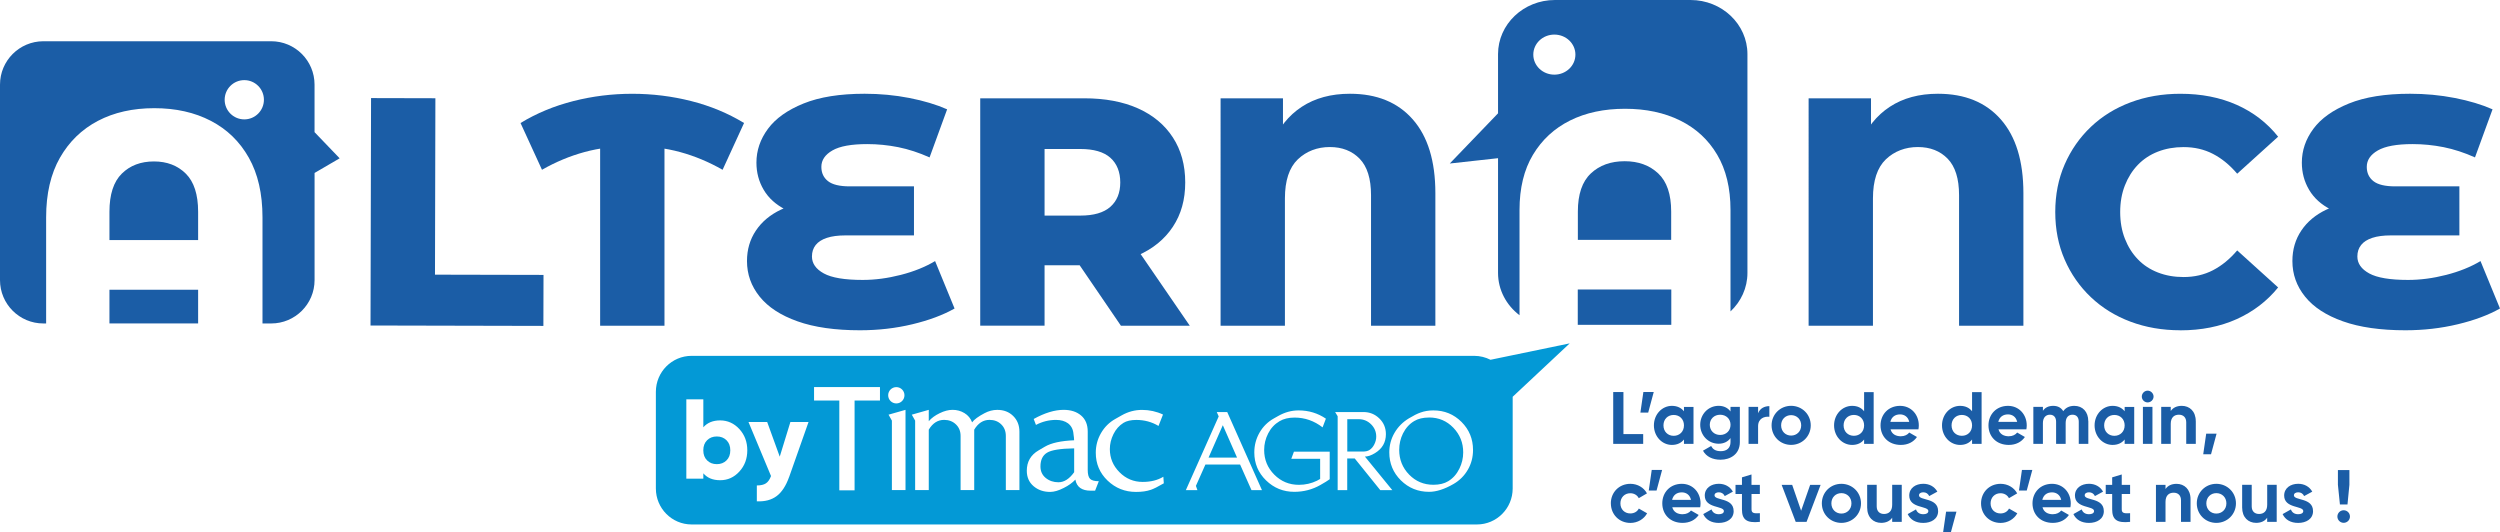 <svg xmlns="http://www.w3.org/2000/svg" id="Calque_1" data-name="Calque 1" viewBox="0 0 807.44 171.9"><defs><style> .cls-1 { fill: #0399d6; } .cls-2 { fill: #1b5da6; } </style></defs><path class="cls-2" d="m776.9,106.67c-8.04,0-14.78-.96-20.19-2.89-5.42-1.92-9.5-4.58-12.23-7.98-2.73-3.39-4.09-7.22-4.09-11.49,0-3.71.96-6.99,2.89-9.86,1.92-2.86,4.63-5.12,8.13-6.77,3.5-1.64,7.59-2.46,12.28-2.46l.53,4.82c-4.48,0-8.27-.79-11.39-2.36-3.11-1.58-5.46-3.69-7.03-6.35-1.58-2.66-2.36-5.59-2.36-8.81,0-3.92,1.24-7.56,3.72-10.91,2.48-3.36,6.31-6.08,11.49-8.18,5.18-2.1,11.75-3.15,19.73-3.15,4.97,0,9.77.45,14.43,1.36,4.65.91,8.72,2.13,12.22,3.67l-5.67,15.53c-3.43-1.54-6.81-2.64-10.13-3.31-3.32-.66-6.66-.99-10.02-.99-5.11,0-8.85.68-11.23,2.05-2.38,1.37-3.57,3.13-3.57,5.3,0,1.96.72,3.5,2.15,4.62,1.43,1.12,3.76,1.68,6.98,1.68h20.78v15.84h-22.14c-2.38,0-4.38.26-5.98.79-1.61.53-2.82,1.3-3.62,2.31-.81,1.02-1.21,2.25-1.21,3.72,0,2.24,1.28,4.06,3.83,5.46,2.55,1.4,6.73,2.1,12.54,2.1,3.99,0,8.09-.54,12.33-1.63,4.23-1.08,7.92-2.57,11.07-4.46l6.29,15.32c-3.71,2.1-8.25,3.8-13.64,5.09-5.39,1.29-11.02,1.94-16.89,1.94Z"></path><path class="cls-2" d="m625.92,30.28c8.67,0,15.44,2.76,20.3,8.29,4.86,5.53,7.29,13.47,7.29,23.82v42.81h-20.78v-42.18c0-5.31-1.23-9.23-3.67-11.75-2.45-2.52-5.67-3.78-9.65-3.78s-7.57,1.33-10.34,3.99c-2.76,2.66-4.15,6.86-4.15,12.59v41.13h-20.78V31.75h20.15v18.67l-3.67-3.77c2.24-5.32,5.49-9.38,9.76-12.17,4.27-2.8,9.44-4.2,15.53-4.2Z"></path><g><path class="cls-2" d="m546,0h-43.79c-10.15,0-18.38,7.83-18.38,17.48v19.12l-15.59,16.21,15.59-1.72v37.05c0,5.54,2.72,10.46,6.94,13.67v-33.99c0-7.07,1.45-13.02,4.35-17.85,2.9-4.83,6.89-8.52,11.97-11.05,5.08-2.53,11-3.79,17.75-3.79s12.69,1.26,17.8,3.79c5.12,2.53,9.11,6.21,11.97,11.05,2.86,4.83,4.3,10.78,4.3,17.85v32.76c3.38-3.17,5.47-7.57,5.47-12.43V17.48c0-9.65-8.23-17.48-18.38-17.48Zm-43.98,24.11c-3.76,0-6.8-2.89-6.8-6.47s3.04-6.47,6.8-6.47,6.8,2.89,6.8,6.47-3.04,6.47-6.8,6.47Z"></path><polygon class="cls-2" points="539.79 102.6 539.79 93.5 509.58 93.5 509.58 102.6 509.58 104.91 539.79 104.91 539.79 102.6"></polygon><path class="cls-2" d="m524.74,52.07c-4.49,0-8.13,1.31-10.93,3.94-2.8,2.62-4.2,6.74-4.2,12.33v9.14h30.14v-9.14c0-5.6-1.4-9.71-4.19-12.33-2.8-2.63-6.41-3.94-10.82-3.94Z"></path></g><g><path class="cls-2" d="m101.59,42.69v-15.36c0-7.74-6.27-14.01-14.01-14.01H14.01C6.27,13.33,0,19.6,0,27.34v63.12c0,7.74,6.27,14.01,14.01,14.01h.89v-34.28c0-7.62,1.49-14.04,4.46-19.25,2.98-5.21,7.07-9.18,12.28-11.91,5.21-2.73,11.28-4.09,18.2-4.09s13.01,1.36,18.26,4.09c5.25,2.73,9.34,6.7,12.27,11.91,2.94,5.21,4.41,11.63,4.41,19.25v34.28h2.81c7.74,0,14.01-6.27,14.01-14.01v-34.6l8.1-4.73-8.1-8.44Zm-22.69-4.13c-3.5,0-6.34-2.84-6.34-6.34s2.84-6.34,6.34-6.34,6.34,2.84,6.34,6.34-2.84,6.34-6.34,6.34Z"></path><path class="cls-2" d="m49.73,52.14c-4.26,0-7.73,1.31-10.39,3.94-2.66,2.62-3.99,6.73-3.99,12.33v9.13h28.64v-9.13c0-5.59-1.33-9.7-3.98-12.33-2.66-2.63-6.09-3.94-10.29-3.94Z"></path><rect class="cls-2" x="35.35" y="93.58" width="28.64" height="10.88"></rect></g><path class="cls-2" d="m119.67,105.13l.17-73.45,20.78.05-.13,56.98,35.05.08-.04,16.47-55.82-.13Z"></path><path class="cls-2" d="m175.05,54.84l-6.93-15.11c5.17-3.15,10.86-5.51,17.05-7.08,6.19-1.58,12.54-2.36,19.04-2.36s12.86.79,19.05,2.36c6.19,1.57,11.87,3.93,17.05,7.08l-6.93,15.11c-4.41-2.52-8.97-4.43-13.69-5.72-4.72-1.29-9.88-1.94-15.48-1.94s-10.75.65-15.48,1.94c-4.72,1.29-9.29,3.2-13.69,5.72Zm18.78,50.36V40.25h20.78v64.95h-20.78Z"></path><path class="cls-2" d="m277.77,106.67c-8.04,0-14.78-.96-20.19-2.89-5.42-1.92-9.5-4.58-12.23-7.98-2.73-3.39-4.09-7.22-4.09-11.49,0-3.71.96-6.99,2.89-9.86,1.92-2.86,4.63-5.12,8.13-6.77,3.5-1.64,7.59-2.46,12.28-2.46l.53,4.82c-4.48,0-8.27-.79-11.39-2.36-3.11-1.58-5.46-3.69-7.03-6.35-1.58-2.66-2.36-5.59-2.36-8.81,0-3.92,1.24-7.56,3.72-10.91,2.48-3.36,6.31-6.08,11.49-8.18,5.18-2.1,11.75-3.15,19.73-3.15,4.97,0,9.77.45,14.43,1.36,4.65.91,8.72,2.13,12.22,3.67l-5.67,15.53c-3.43-1.54-6.81-2.64-10.13-3.31-3.32-.66-6.66-.99-10.02-.99-5.11,0-8.85.68-11.23,2.05-2.38,1.37-3.57,3.13-3.57,5.3,0,1.96.72,3.5,2.15,4.62,1.43,1.12,3.76,1.68,6.98,1.68h20.78v15.84h-22.14c-2.38,0-4.38.26-5.98.79-1.61.53-2.82,1.3-3.62,2.31-.81,1.02-1.21,2.25-1.21,3.72,0,2.24,1.28,4.06,3.83,5.46,2.55,1.4,6.73,2.1,12.54,2.1,3.99,0,8.09-.54,12.33-1.63,4.23-1.08,7.92-2.57,11.07-4.46l6.29,15.32c-3.71,2.1-8.25,3.8-13.64,5.09-5.39,1.29-11.02,1.94-16.89,1.94Z"></path><path class="cls-2" d="m316.59,105.2V31.75h33.58c6.72,0,12.5,1.08,17.36,3.25,4.86,2.17,8.62,5.3,11.28,9.39,2.66,4.09,3.99,8.94,3.99,14.53s-1.33,10.3-3.99,14.32c-2.66,4.02-6.42,7.1-11.28,9.23-4.86,2.13-10.65,3.2-17.36,3.2h-22.03l9.23-8.71v28.23h-20.78Zm20.78-26.02l-9.23-9.55h20.78c4.33,0,7.57-.94,9.7-2.83,2.13-1.89,3.2-4.51,3.2-7.87s-1.07-6.08-3.2-7.98c-2.13-1.89-5.37-2.83-9.7-2.83h-20.78l9.23-9.55v40.61Zm24.66,26.02l-18.26-26.76h22.14l18.36,26.76h-22.24Z"></path><path class="cls-2" d="m436,30.28c8.67,0,15.44,2.76,20.3,8.29,4.86,5.53,7.29,13.47,7.29,23.82v42.81h-20.78v-42.18c0-5.31-1.23-9.23-3.67-11.75-2.45-2.52-5.67-3.78-9.65-3.78s-7.57,1.33-10.34,3.99c-2.76,2.66-4.15,6.86-4.15,12.59v41.13h-20.78V31.75h20.15v18.67l-3.67-3.77c2.24-5.32,5.49-9.38,9.76-12.17s9.44-4.2,15.53-4.2Z"></path><path class="cls-2" d="m704.19,106.67c-5.81,0-11.17-.93-16.1-2.78-4.93-1.85-9.2-4.5-12.8-7.92-3.6-3.42-6.42-7.46-8.45-12.12-2.03-4.65-3.04-9.78-3.04-15.37s1.01-10.72,3.04-15.37c2.03-4.65,4.85-8.69,8.45-12.12,3.6-3.42,7.87-6.07,12.8-7.92s10.3-2.78,16.1-2.78c6.78,0,12.86,1.19,18.21,3.57,5.35,2.38,9.81,5.81,13.38,10.29l-13.22,11.96c-2.38-2.8-4.98-4.93-7.82-6.4-2.83-1.47-6-2.2-9.5-2.2-3.01,0-5.77.49-8.29,1.47-2.52.98-4.67,2.4-6.46,4.25-1.78,1.85-3.19,4.07-4.2,6.66-1.02,2.59-1.52,5.46-1.52,8.6s.5,6.02,1.52,8.61c1.01,2.59,2.41,4.81,4.2,6.66,1.78,1.86,3.94,3.27,6.46,4.25,2.51.98,5.28,1.47,8.29,1.47,3.5,0,6.66-.73,9.5-2.2,2.83-1.47,5.44-3.6,7.82-6.4l13.22,11.96c-3.57,4.41-8.03,7.82-13.38,10.23-5.35,2.41-11.42,3.62-18.21,3.62Z"></path><g><polygon class="cls-1" points="390.33 147.8 399.54 147.8 394.94 137.33 390.33 147.8"></polygon><path class="cls-1" d="m336.04,150.65c0,1.54.57,2.79,1.71,3.72,1.14.93,2.51,1.39,4.1,1.39,1.83,0,3.53-1.08,5.08-3.25v-7.7c-4.42.07-7.34.53-8.76,1.4-1.42.86-2.13,2.34-2.13,4.44Z"></path><path class="cls-1" d="m443.9,143.45c.39-.79.59-1.6.59-2.43,0-1.55-.55-2.88-1.66-3.98-1.11-1.1-2.44-1.65-3.98-1.65h-3.71v10.45h5.06c.85,0,1.55-.16,2.08-.49.67-.42,1.21-1.05,1.63-1.91Z"></path><path class="cls-1" d="m231.51,140.97c-1.27,0-2.31.4-3.13,1.21-.82.8-1.23,1.89-1.23,3.26s.41,2.45,1.23,3.26c.82.81,1.86,1.21,3.13,1.21s2.31-.4,3.13-1.21c.82-.8,1.23-1.89,1.23-3.26s-.41-2.45-1.23-3.26c-.82-.81-1.86-1.21-3.13-1.21Z"></path><path class="cls-1" d="m461.57,134.85c-1.94,0-3.55.38-4.81,1.14-1.55.92-2.76,2.27-3.64,4.02-.81,1.64-1.21,3.41-1.21,5.3,0,3.12,1.07,5.78,3.2,7.97,2.13,2.19,4.75,3.29,7.84,3.29,1.94,0,3.53-.39,4.78-1.15,1.53-.92,2.73-2.26,3.6-4.02.83-1.66,1.25-3.43,1.25-5.3,0-3.09-1.06-5.74-3.18-7.95-2.12-2.2-4.73-3.31-7.83-3.31Z"></path><path class="cls-1" d="m481.4,116.2c-1.61-.81-3.4-1.27-5.3-1.27h-252.72c-6.38,0-11.55,5.2-11.55,11.62v31.22c0,6.42,5.17,11.62,11.55,11.62h253.63c6.38,0,11.55-5.2,11.55-11.62v-29.62l18.42-17.25-25.57,5.3Zm-242.6,36.1c-1.71,1.87-3.77,2.8-6.19,2.8s-4.16-.74-5.45-2.23v1.72h-5.49v-25.62h5.49v9.04c1.29-1.49,3.11-2.23,5.45-2.23s4.48.93,6.19,2.8c1.71,1.87,2.56,4.15,2.56,6.86s-.85,5-2.56,6.86Zm16.07,1.74c-1.02,2.88-2.37,4.94-4.04,6.19-1.67,1.24-3.8,1.81-6.39,1.68v-5.12c1.27,0,2.25-.23,2.93-.68.69-.45,1.23-1.24,1.65-2.36l-7.28-17.46h6.04l4.06,11.2,3.44-11.2h5.86l-6.26,17.75Zm29.34-24.68h-8.2v29h-4.93v-29h-8.16v-4.35h21.29v4.35Zm5.28-4.33c1.46,0,2.63,1.18,2.63,2.63s-1.18,2.64-2.63,2.64-2.63-1.18-2.63-2.64,1.18-2.63,2.63-2.63Zm2.96,33.24h-4.39v-22.42l-1.08-1.92,5.48-1.56v25.89Zm36.8,0h-4.39v-17.47c0-1.52-.49-2.77-1.48-3.73-.99-.97-2.25-1.46-3.78-1.46-2.05,0-3.7,1.06-4.95,3.17v19.49h-4.4v-17.47c0-1.52-.5-2.77-1.51-3.73-1.01-.97-2.27-1.46-3.81-1.46-2.06,0-3.71,1.06-4.96,3.17v19.49h-4.4v-22.42l-1.08-1.92,5.48-1.56v3.67c.86-1.01,2.04-1.87,3.53-2.59,1.48-.72,2.86-1.08,4.15-1.08,1.41,0,2.7.35,3.86,1.06,1.16.71,1.98,1.7,2.46,2.98.69-.94,2.02-1.91,3.99-2.95,1.35-.72,2.73-1.08,4.14-1.08,2.08,0,3.79.65,5.13,1.97,1.34,1.31,2.02,3.01,2.02,5.08v18.84Zm24.46.21h-1.45c-2.87,0-4.52-1.19-4.94-3.58-.97,1.03-2.21,1.93-3.74,2.69-1.67.86-3.14,1.29-4.42,1.29-2.11,0-3.9-.62-5.35-1.86-1.45-1.24-2.18-2.9-2.18-4.98,0-2.9,1.27-5.1,3.81-6.58l2.03-1.19c2.05-1.21,5.2-1.89,9.44-2.07,0-.45-.07-1.12-.2-2.01-.1-1.48-.69-2.65-1.77-3.47-1.01-.73-2.29-1.1-3.85-1.1-2.32,0-4.49.55-6.5,1.62l-.73-1.92c3.56-1.97,6.78-2.95,9.66-2.95,2.32,0,4.2.6,5.63,1.81,1.43,1.21,2.16,2.94,2.16,5.19v12.41c0,1.39.25,2.34.75,2.86.5.52,1.45.78,2.83.78l-1.19,3.04Zm17.92-.27c-1.28.45-2.85.67-4.73.67-3.57,0-6.62-1.22-9.17-3.65-2.54-2.44-3.82-5.44-3.82-9,0-2.28.56-4.4,1.69-6.35,1.13-1.95,2.67-3.49,4.65-4.59l2.02-1.14c2.08-1.18,4.27-1.76,6.6-1.76s4.64.5,6.75,1.5l-1.45,3.68c-2.15-1.29-4.54-1.94-7.16-1.94-1.76,0-3.15.32-4.15.94-1.38.86-2.46,2.07-3.24,3.64-.78,1.57-1.17,3.18-1.17,4.84,0,2.9,1.04,5.39,3.12,7.47,2.07,2.09,4.57,3.13,7.47,3.13,2.63,0,4.86-.56,6.69-1.67l.15,2.12c-1.9,1.11-3.32,1.81-4.26,2.13Zm32.57.09l-3.68-8.27h-11.2l-3.07,6.9.49,1.37h-3.74l10.61-23.81-.63-1.41h3.38l11.22,25.22h-3.38Zm25.27-3.53c-.62.47-1.62,1.08-3.01,1.87-2.58,1.47-5.4,2.21-8.44,2.21-3.55,0-6.59-1.24-9.12-3.7-2.53-2.47-3.79-5.48-3.79-9.03,0-2.31.57-4.44,1.69-6.4,1.13-1.96,2.69-3.5,4.67-4.6l1.42-.8c2.1-1.18,4.27-1.77,6.51-1.77,3.28,0,6.22.9,8.83,2.67l-1.07,2.81c-2.72-2.11-5.74-3.16-9.04-3.16-1.94,0-3.56.39-4.88,1.18-1.57.93-2.79,2.24-3.65,3.93-.87,1.7-1.3,3.48-1.3,5.35,0,3.12,1.09,5.78,3.27,7.97,2.18,2.19,4.83,3.29,7.95,3.29,2.1,0,4.05-.45,5.86-1.34.23-.12.57-.31,1-.56v-6.5h-9.32l.86-2.32h11.55v8.92Zm16.32,3.53l-8.24-10.22h-2.43v10.22h-3.09v-23.87l-.82-1.35h9.14c2,0,3.72.69,5.13,2.06,1.42,1.37,2.13,3.07,2.13,5.08,0,2.66-1.18,4.7-3.53,6.13-1.22.74-2.3,1.11-3.25,1.11l8.85,10.84h-3.91Zm28.3-6.62c-1.11,1.94-2.65,3.49-4.64,4.64-2.93,1.69-5.56,2.53-7.89,2.53-3.58,0-6.61-1.24-9.11-3.7-2.49-2.47-3.74-5.48-3.74-9.03,0-2.29.56-4.39,1.68-6.32,1.12-1.93,2.67-3.49,4.66-4.69,1.48-.9,2.72-1.52,3.74-1.87,1.27-.46,2.65-.69,4.15-.69,3.58,0,6.6,1.24,9.09,3.72,2.48,2.48,3.72,5.5,3.72,9.06,0,2.31-.55,4.43-1.66,6.36Z"></path></g><g><path class="cls-2" d="m530.71,140.2v3.16h-9.68v-16.74h3.3v13.58h6.38Z"></path><path class="cls-2" d="m532.32,133.25h-2.51l.96-6.65h3.35l-1.79,6.65Z"></path><path class="cls-2" d="m546.96,131.41v11.95h-3.08v-1.41c-.86,1.08-2.15,1.75-3.9,1.75-3.18,0-5.81-2.75-5.81-6.31s2.63-6.31,5.81-6.31c1.75,0,3.04.67,3.9,1.75v-1.41h3.08Zm-3.08,5.98c0-2.01-1.41-3.37-3.32-3.37s-3.3,1.36-3.3,3.37,1.41,3.37,3.3,3.37,3.32-1.36,3.32-3.37Z"></path><path class="cls-2" d="m561.93,131.41v11.38c0,3.92-3.08,5.69-6.24,5.69-2.56,0-4.61-.98-5.67-2.92l2.63-1.51c.5.93,1.29,1.67,3.13,1.67,1.94,0,3.13-1.05,3.13-2.94v-1.29c-.84,1.13-2.13,1.82-3.83,1.82-3.4,0-5.95-2.75-5.95-6.12s2.56-6.12,5.95-6.12c1.7,0,2.99.69,3.83,1.82v-1.48h3.01Zm-3.01,5.79c0-1.89-1.41-3.25-3.35-3.25s-3.35,1.36-3.35,3.25,1.41,3.28,3.35,3.28,3.35-1.36,3.35-3.28Z"></path><path class="cls-2" d="m571.46,131.17v3.44c-1.6-.19-3.64.53-3.64,3.04v5.71h-3.08v-11.95h3.08v2.06c.62-1.63,2.13-2.3,3.64-2.3Z"></path><path class="cls-2" d="m572.18,137.38c0-3.56,2.8-6.31,6.31-6.31s6.34,2.75,6.34,6.31-2.82,6.31-6.34,6.31-6.31-2.75-6.31-6.31Zm9.56,0c0-1.94-1.41-3.3-3.25-3.3s-3.23,1.36-3.23,3.3,1.41,3.3,3.23,3.3,3.25-1.36,3.25-3.3Z"></path><path class="cls-2" d="m605.15,126.62v16.74h-3.09v-1.41c-.86,1.1-2.13,1.75-3.87,1.75-3.2,0-5.83-2.75-5.83-6.31s2.63-6.31,5.83-6.31c1.75,0,3.01.65,3.87,1.75v-6.19h3.09Zm-3.09,10.76c0-2.01-1.41-3.37-3.3-3.37s-3.32,1.36-3.32,3.37,1.41,3.37,3.32,3.37,3.3-1.36,3.3-3.37Z"></path><path class="cls-2" d="m613.96,140.9c1.2,0,2.15-.5,2.68-1.2l2.49,1.44c-1.12,1.63-2.92,2.56-5.21,2.56-4.02,0-6.55-2.75-6.55-6.31s2.56-6.31,6.31-6.31c3.54,0,6.05,2.8,6.05,6.31,0,.45-.05.86-.12,1.27h-9.01c.43,1.58,1.75,2.25,3.37,2.25Zm2.68-4.64c-.38-1.72-1.68-2.42-2.97-2.42-1.65,0-2.77.89-3.13,2.42h6.1Z"></path><path class="cls-2" d="m640.01,126.62v16.74h-3.08v-1.41c-.86,1.1-2.13,1.75-3.88,1.75-3.2,0-5.83-2.75-5.83-6.31s2.63-6.31,5.83-6.31c1.75,0,3.01.65,3.88,1.75v-6.19h3.08Zm-3.08,10.76c0-2.01-1.41-3.37-3.3-3.37s-3.32,1.36-3.32,3.37,1.41,3.37,3.32,3.37,3.3-1.36,3.3-3.37Z"></path><path class="cls-2" d="m648.82,140.9c1.2,0,2.15-.5,2.68-1.2l2.49,1.44c-1.13,1.63-2.92,2.56-5.21,2.56-4.02,0-6.55-2.75-6.55-6.31s2.56-6.31,6.31-6.31c3.54,0,6.05,2.8,6.05,6.31,0,.45-.05.86-.12,1.27h-9.01c.43,1.58,1.75,2.25,3.37,2.25Zm2.68-4.64c-.38-1.72-1.67-2.42-2.97-2.42-1.65,0-2.77.89-3.13,2.42h6.1Z"></path><path class="cls-2" d="m674.48,136v7.36h-3.09v-7.15c0-1.41-.72-2.27-2.01-2.27-1.36,0-2.22.91-2.22,2.7v6.72h-3.09v-7.15c0-1.41-.72-2.27-2.01-2.27s-2.25.91-2.25,2.7v6.72h-3.09v-11.95h3.09v1.27c.67-1.01,1.79-1.6,3.32-1.6s2.58.62,3.25,1.72c.74-1.08,1.94-1.72,3.56-1.72,2.73,0,4.52,1.94,4.52,4.93Z"></path><path class="cls-2" d="m689.3,131.41v11.95h-3.09v-1.41c-.86,1.08-2.15,1.75-3.9,1.75-3.18,0-5.81-2.75-5.81-6.31s2.63-6.31,5.81-6.31c1.75,0,3.04.67,3.9,1.75v-1.41h3.09Zm-3.09,5.98c0-2.01-1.41-3.37-3.32-3.37s-3.3,1.36-3.3,3.37,1.41,3.37,3.3,3.37,3.32-1.36,3.32-3.37Z"></path><path class="cls-2" d="m691.75,128.08c0-1.03.86-1.91,1.89-1.91s1.91.89,1.91,1.91-.86,1.89-1.91,1.89-1.89-.86-1.89-1.89Zm.36,3.32h3.08v11.95h-3.08v-11.95Z"></path><path class="cls-2" d="m709.19,136.02v7.34h-3.09v-6.96c0-1.63-.98-2.46-2.37-2.46-1.51,0-2.63.88-2.63,2.96v6.46h-3.08v-11.95h3.08v1.34c.72-1.08,1.96-1.67,3.56-1.67,2.54,0,4.52,1.77,4.52,4.95Z"></path><path class="cls-2" d="m714.1,146.71h-2.51l.96-6.65h3.35l-1.79,6.65Z"></path><path class="cls-2" d="m520.26,162.57c0-3.56,2.68-6.31,6.31-6.31,2.34,0,4.38,1.24,5.36,3.09l-2.65,1.55c-.48-.98-1.51-1.6-2.73-1.6-1.84,0-3.2,1.36-3.2,3.28s1.36,3.25,3.2,3.25c1.24,0,2.27-.6,2.75-1.58l2.68,1.53c-1.03,1.87-3.06,3.11-5.4,3.11-3.63,0-6.31-2.75-6.31-6.31Z"></path><path class="cls-2" d="m535.02,158.43h-2.51l.96-6.65h3.35l-1.79,6.65Z"></path><path class="cls-2" d="m543.47,166.08c1.2,0,2.15-.5,2.68-1.2l2.49,1.44c-1.12,1.63-2.92,2.56-5.21,2.56-4.02,0-6.55-2.75-6.55-6.31s2.56-6.31,6.31-6.31c3.54,0,6.05,2.8,6.05,6.31,0,.45-.05.86-.12,1.27h-9.01c.43,1.58,1.75,2.25,3.37,2.25Zm2.68-4.64c-.38-1.72-1.67-2.42-2.97-2.42-1.65,0-2.77.89-3.13,2.42h6.1Z"></path><path class="cls-2" d="m559.93,165.06c0,2.58-2.25,3.83-4.81,3.83-2.39,0-4.16-1.01-5.02-2.85l2.68-1.51c.34.98,1.15,1.55,2.34,1.55.98,0,1.65-.34,1.65-1.03,0-1.75-6.17-.79-6.17-5,0-2.44,2.08-3.8,4.54-3.8,1.94,0,3.61.89,4.54,2.54l-2.63,1.43c-.36-.77-1.03-1.22-1.91-1.22-.77,0-1.39.34-1.39.98,0,1.77,6.17.67,6.17,5.07Z"></path><path class="cls-2" d="m565.7,159.56v4.97c0,1.29.93,1.32,2.7,1.22v2.8c-4.33.48-5.79-.79-5.79-4.02v-4.97h-2.08v-2.97h2.08v-2.42l3.08-.93v3.35h2.7v2.97h-2.7Z"></path><path class="cls-2" d="m588.02,156.59l-4.54,11.95h-3.51l-4.54-11.95h3.4l2.89,8.37,2.92-8.37h3.4Z"></path><path class="cls-2" d="m588.41,162.57c0-3.56,2.8-6.31,6.31-6.31s6.34,2.75,6.34,6.31-2.82,6.31-6.34,6.31-6.31-2.75-6.31-6.31Zm9.56,0c0-1.94-1.41-3.3-3.25-3.3s-3.23,1.36-3.23,3.3,1.41,3.3,3.23,3.3,3.25-1.36,3.25-3.3Z"></path><path class="cls-2" d="m614.22,156.59v11.95h-3.09v-1.34c-.72,1.08-1.96,1.67-3.56,1.67-2.53,0-4.52-1.77-4.52-4.95v-7.34h3.08v6.96c0,1.63.98,2.46,2.37,2.46,1.51,0,2.63-.89,2.63-2.97v-6.46h3.09Z"></path><path class="cls-2" d="m625.97,165.06c0,2.58-2.25,3.83-4.81,3.83-2.39,0-4.16-1.01-5.02-2.85l2.68-1.51c.34.98,1.15,1.55,2.34,1.55.98,0,1.65-.34,1.65-1.03,0-1.75-6.17-.79-6.17-5,0-2.44,2.08-3.8,4.54-3.8,1.94,0,3.61.89,4.54,2.54l-2.63,1.43c-.36-.77-1.03-1.22-1.91-1.22-.77,0-1.39.34-1.39.98,0,1.77,6.17.67,6.17,5.07Z"></path><path class="cls-2" d="m630.09,171.9h-2.51l.96-6.65h3.35l-1.8,6.65Z"></path><path class="cls-2" d="m639.83,162.57c0-3.56,2.68-6.31,6.31-6.31,2.34,0,4.38,1.24,5.36,3.09l-2.66,1.55c-.48-.98-1.51-1.6-2.73-1.6-1.84,0-3.2,1.36-3.2,3.28s1.36,3.25,3.2,3.25c1.24,0,2.27-.6,2.75-1.58l2.68,1.53c-1.03,1.87-3.06,3.11-5.4,3.11-3.64,0-6.31-2.75-6.31-6.31Z"></path><path class="cls-2" d="m654.59,158.43h-2.51l.96-6.65h3.35l-1.8,6.65Z"></path><path class="cls-2" d="m663.04,166.08c1.2,0,2.15-.5,2.68-1.2l2.49,1.44c-1.12,1.63-2.92,2.56-5.21,2.56-4.02,0-6.55-2.75-6.55-6.31s2.56-6.31,6.31-6.31c3.54,0,6.05,2.8,6.05,6.31,0,.45-.05.86-.12,1.27h-9.01c.43,1.58,1.75,2.25,3.37,2.25Zm2.68-4.64c-.38-1.72-1.68-2.42-2.97-2.42-1.65,0-2.77.89-3.13,2.42h6.1Z"></path><path class="cls-2" d="m679.49,165.06c0,2.58-2.25,3.83-4.81,3.83-2.39,0-4.16-1.01-5.02-2.85l2.68-1.51c.34.98,1.15,1.55,2.34,1.55.98,0,1.65-.34,1.65-1.03,0-1.75-6.17-.79-6.17-5,0-2.44,2.08-3.8,4.54-3.8,1.94,0,3.61.89,4.54,2.54l-2.63,1.43c-.36-.77-1.03-1.22-1.91-1.22-.77,0-1.39.34-1.39.98,0,1.77,6.17.67,6.17,5.07Z"></path><path class="cls-2" d="m685.27,159.56v4.97c0,1.29.93,1.32,2.7,1.22v2.8c-4.33.48-5.79-.79-5.79-4.02v-4.97h-2.08v-2.97h2.08v-2.42l3.09-.93v3.35h2.7v2.97h-2.7Z"></path><path class="cls-2" d="m707.49,161.21v7.34h-3.08v-6.96c0-1.63-.98-2.46-2.37-2.46-1.51,0-2.63.88-2.63,2.96v6.46h-3.09v-11.95h3.09v1.34c.72-1.08,1.96-1.67,3.56-1.67,2.53,0,4.52,1.77,4.52,4.95Z"></path><path class="cls-2" d="m709.51,162.57c0-3.56,2.8-6.31,6.31-6.31s6.34,2.75,6.34,6.31-2.82,6.31-6.34,6.31-6.31-2.75-6.31-6.31Zm9.56,0c0-1.94-1.41-3.3-3.25-3.3s-3.23,1.36-3.23,3.3,1.41,3.3,3.23,3.3,3.25-1.36,3.25-3.3Z"></path><path class="cls-2" d="m735.32,156.59v11.95h-3.08v-1.34c-.72,1.08-1.96,1.67-3.56,1.67-2.54,0-4.52-1.77-4.52-4.95v-7.34h3.09v6.96c0,1.63.98,2.46,2.37,2.46,1.51,0,2.63-.89,2.63-2.97v-6.46h3.08Z"></path><path class="cls-2" d="m747.06,165.06c0,2.58-2.25,3.83-4.81,3.83-2.39,0-4.16-1.01-5.02-2.85l2.68-1.51c.34.98,1.15,1.55,2.34,1.55.98,0,1.65-.34,1.65-1.03,0-1.75-6.17-.79-6.17-5,0-2.44,2.08-3.8,4.54-3.8,1.94,0,3.61.89,4.54,2.54l-2.63,1.43c-.36-.77-1.03-1.22-1.91-1.22-.77,0-1.39.34-1.39.98,0,1.77,6.17.67,6.17,5.07Z"></path><path class="cls-2" d="m754.92,166.83c0-1.13.91-2.03,2.03-2.03s2.03.91,2.03,2.03-.91,2.03-2.03,2.03-2.03-.91-2.03-2.03Zm.17-10.23v-4.78h3.71v4.78l-.62,6.34h-2.44l-.65-6.34Z"></path></g></svg>